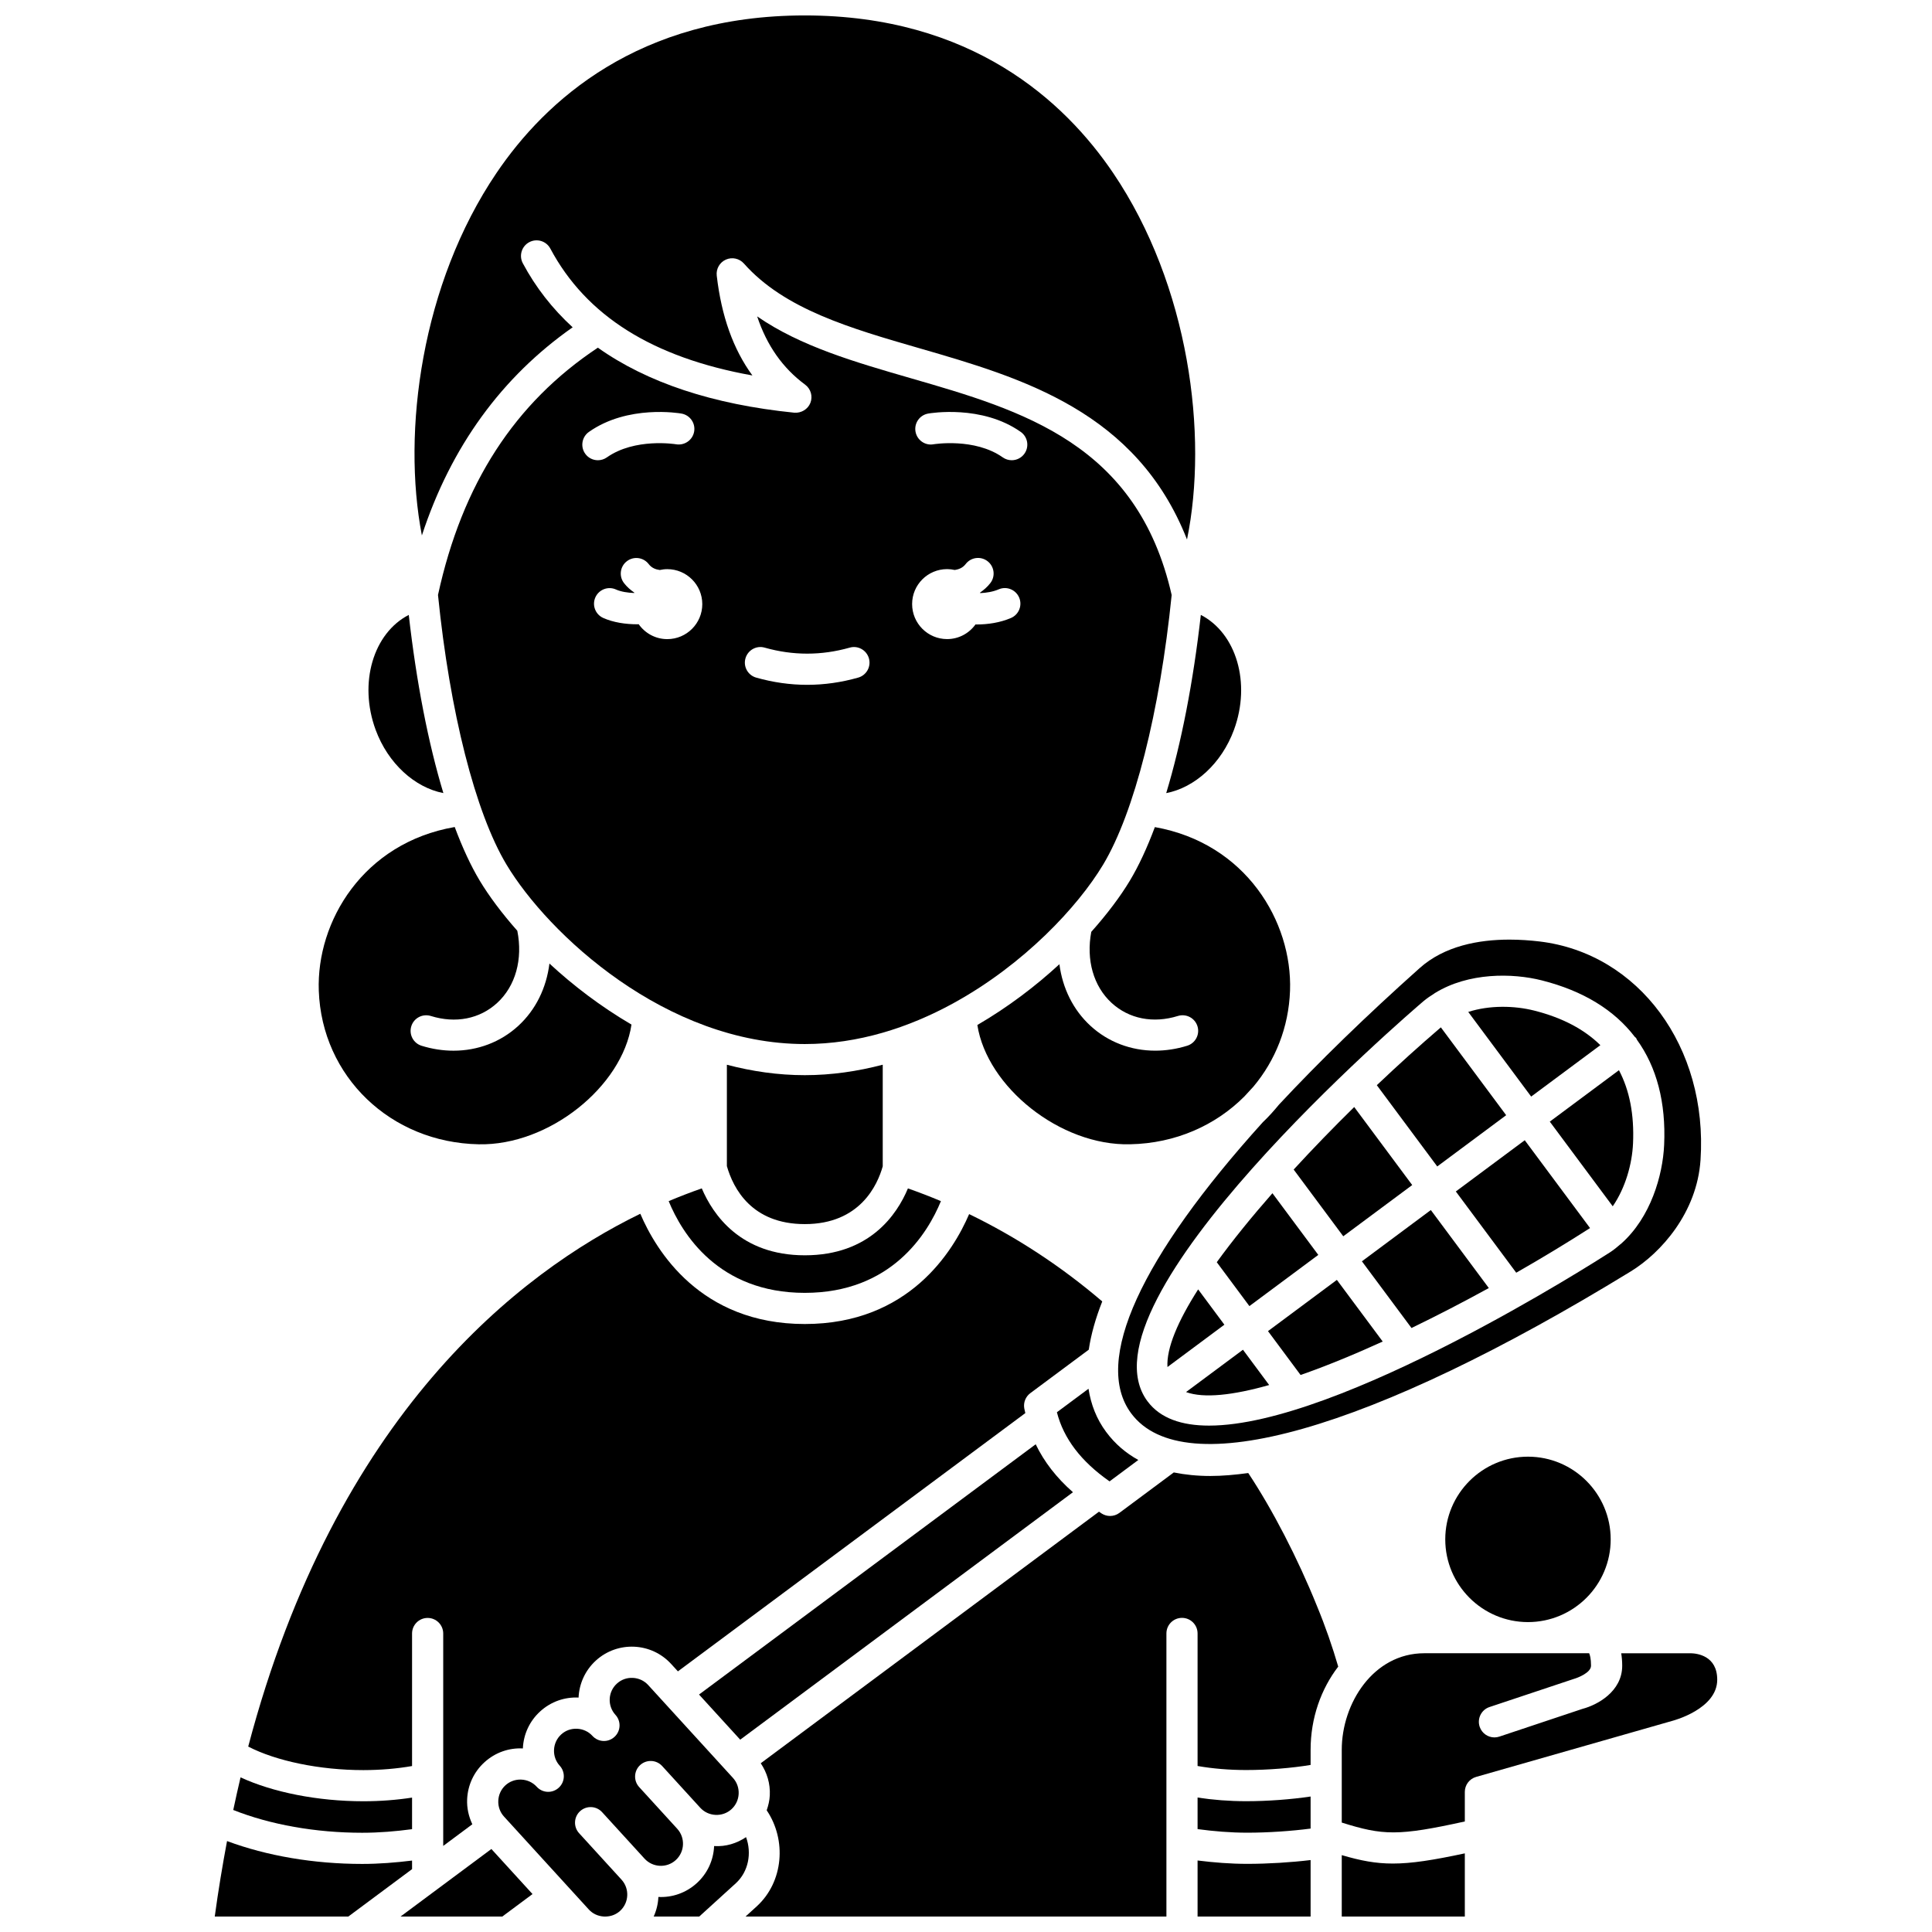 <?xml version="1.0" encoding="UTF-8"?>
<!-- Uploaded to: SVG Repo, www.svgrepo.com, Generator: SVG Repo Mixer Tools -->
<svg width="800px" height="800px" version="1.1" viewBox="144 144 512 512" xmlns="http://www.w3.org/2000/svg">
 <defs>
  <clipPath id="h">
   <path d="m250 634h36v17.902h-36z"/>
  </clipPath>
  <clipPath id="g">
   <path d="m317 630h26v21.902h-26z"/>
  </clipPath>
  <clipPath id="f">
   <path d="m461 636h31v15.902h-31z"/>
  </clipPath>
  <clipPath id="e">
   <path d="m276 588h64v63.902h-64z"/>
  </clipPath>
  <clipPath id="d">
   <path d="m499 635h34v16.902h-34z"/>
  </clipPath>
  <clipPath id="c">
   <path d="m341 534h158v117.9h-158z"/>
  </clipPath>
  <clipPath id="b">
   <path d="m253 148.09h208v138.91h-208z"/>
  </clipPath>
  <clipPath id="a">
   <path d="m200 631h54v20.902h-54z"/>
  </clipPath>
 </defs>
 <path d="m504.92 478.26 13.141 17.676c6.801-3.289 13.703-6.863 20.492-10.59l-15.367-20.672z"/>
 <path d="m529.81 459.75 16.008 21.531c6.824-3.898 13.422-7.898 19.562-11.832l-17.305-23.277z"/>
 <path d="m329.25 593.07 10.914 11.961 88.18-65.578c-4.394-3.859-7.652-8.086-9.871-12.707z"/>
 <path d="m480.03 496.76 8.637 11.625c6.769-2.363 14.137-5.387 21.766-8.863l-12.148-16.336z"/>
 <path d="m336.63 426.17v26.859c1.699 5.941 6.582 15.371 20.652 15.371 14.613 0 19.262-10.359 20.652-15.32v-26.918c-6.633 1.738-13.539 2.769-20.652 2.769-7.113 0.004-14.02-1.02-20.652-2.762z"/>
 <path d="m354.5 253.37c-21.621-2.188-39.004-7.977-52.059-17.23-22.027 14.621-35.945 36.055-42.367 65.531 3.129 31.031 9.902 57.699 18.152 71.453 11.031 18.391 42.25 47.559 79.059 47.559 14.199 0 27.543-4.363 39.242-10.746 0.137-0.078 0.262-0.164 0.406-0.23 18.434-10.172 32.691-25.367 39.418-36.582 8.246-13.75 15.016-40.418 18.152-71.441-9.09-40.062-39.547-48.898-69.02-57.418-15.008-4.34-29.383-8.5-40.828-16.418 2.574 7.734 6.777 13.703 12.715 18.09 1.496 1.105 2.07 3.078 1.398 4.812s-2.461 2.762-4.269 2.621zm35.465 0.23c0.574-0.102 14.227-2.41 24.535 4.856 1.863 1.312 2.312 3.891 0.996 5.758-0.805 1.141-2.082 1.75-3.379 1.75-0.82 0-1.652-0.246-2.375-0.754-7.461-5.254-18.242-3.488-18.355-3.473-2.238 0.406-4.383-1.121-4.769-3.363-0.387-2.246 1.105-4.375 3.348-4.773zm5.027 41.219c0.691 0 1.355 0.086 2 0.227 1.102-0.148 2.137-0.551 2.922-1.57 1.387-1.809 3.981-2.152 5.789-0.762 1.809 1.387 2.152 3.981 0.762 5.789-0.793 1.031-1.734 1.84-2.742 2.543 0.016 0.043 0.023 0.086 0.043 0.133 1.664-0.074 3.379-0.348 4.898-0.996 2.09-0.91 4.523 0.07 5.422 2.168 0.895 2.098-0.074 4.527-2.172 5.422-2.875 1.234-6.094 1.719-9.133 1.719-0.09 0-0.172-0.012-0.262-0.012-1.684 2.34-4.414 3.883-7.519 3.883-5.121 0-9.277-4.156-9.277-9.277-0.008-5.113 4.141-9.266 9.27-9.266zm-94.922-36.359c10.312-7.269 23.957-4.961 24.535-4.856 2.246 0.398 3.746 2.535 3.348 4.781-0.398 2.242-2.535 3.723-4.777 3.356-0.25-0.043-10.941-1.746-18.352 3.473-0.723 0.508-1.555 0.754-2.375 0.754-1.297 0-2.578-0.605-3.379-1.75-1.312-1.871-0.859-4.445 1-5.758zm20.766 54.914c-3.141 0-5.898-1.57-7.578-3.953-0.125 0-0.242 0.02-0.367 0.02-3.117 0-6.348-0.48-9.027-1.676-2.082-0.934-3.016-3.371-2.086-5.457 0.93-2.082 3.375-3.027 5.457-2.086 1.355 0.602 3.102 0.867 4.848 0.934 0.012-0.031 0.02-0.066 0.027-0.098-1.012-0.707-1.953-1.512-2.746-2.539-1.387-1.809-1.051-4.402 0.762-5.789 1.805-1.391 4.398-1.051 5.789 0.762 0.785 1.02 1.82 1.418 2.926 1.566 0.645-0.141 1.309-0.227 1.996-0.227 5.121 0 9.277 4.156 9.277 9.277-0.004 5.109-4.156 9.266-9.277 9.266zm48.34 2.258c2.18-0.637 4.477 0.652 5.098 2.844 0.625 2.191-0.652 4.477-2.844 5.098-4.473 1.273-9.02 1.914-13.516 1.914-4.488 0-9.035-0.641-13.516-1.914-2.191-0.621-3.469-2.902-2.844-5.098 0.621-2.191 2.91-3.484 5.098-2.844 7.484 2.121 15.035 2.121 22.523 0z"/>
 <path d="m458.31 512.91c4.707 1.719 12.461 0.848 22.031-1.863l-6.945-9.352z"/>
 <path d="m493.36 476.56-12.152-16.344c-5.527 6.301-10.539 12.477-14.75 18.281l8.645 11.633z"/>
 <path d="m357.28 486.62c22.965 0 32.555-15.742 36.074-24.309-2.871-1.211-5.781-2.332-8.742-3.371-2.902 6.941-10.168 17.727-27.328 17.727-17.047 0-24.359-10.805-27.305-17.734-2.969 1.039-5.894 2.168-8.773 3.379 3.519 8.559 13.109 24.309 36.074 24.309z"/>
 <path d="m518.25 458.05-15.371-20.676c-5.523 5.426-10.934 11.008-16.043 16.57l13.145 17.684z"/>
 <path d="m543.15 439.54-17.309-23.281c-5.543 4.746-11.27 9.918-16.969 15.328l16.012 21.535z"/>
 <path d="m438.04 536.58 7.629-5.672c-3.305-1.82-6.176-4.258-8.52-7.414-2.57-3.453-4.043-7.316-4.684-11.461l-8.375 6.227c1.793 6.992 6.387 13.016 13.949 18.32z"/>
 <path d="m461.52 485.7c-5.356 8.391-8.426 15.57-8.133 20.578l15.086-11.219z"/>
 <path d="m571.39 463.68c3.367-4.875 5.141-11.246 5.379-16.652 0.344-7.711-0.945-14.125-3.731-19.414l-18.328 13.629z"/>
 <path d="m527.01 551.95c0 12.09 9.832 21.922 21.922 21.922 12.086 0 21.918-9.832 21.918-21.922 0-12.086-9.832-21.918-21.918-21.918-12.094 0.004-21.922 9.836-21.922 21.918z"/>
 <path d="m478.64 441.42c-32.258 35.688-45.137 63.328-34.863 77.141 13.906 18.707 63.414 4.637 132.42-37.641 7.934-4.867 17.527-15.516 18.461-29.523 1.988-29.879-16.355-54.77-42.668-57.898-2.457-0.293-5.164-0.492-7.973-0.492-8.16 0-17.219 1.672-23.805 7.559-14.23 12.703-26.676 24.812-37.27 36.172-1.34 1.645-2.762 3.223-4.305 4.684zm42.543-32.051c0.938-0.797 1.945-1.465 2.969-2.106 0.031-0.023 0.047-0.062 0.078-0.086 0.043-0.027 0.09-0.031 0.133-0.062 8.809-5.394 20.379-5.293 28.258-3.297 10.906 2.762 19.148 7.816 24.602 14.941 0.117 0.121 0.262 0.191 0.363 0.328 0.102 0.137 0.125 0.297 0.207 0.441 5.254 7.277 7.723 16.621 7.223 27.863-0.359 8.129-3.594 19.238-11.305 26.117-0.039 0.027-0.055 0.074-0.09 0.102-0.039 0.027-0.078 0.031-0.121 0.062-0.906 0.789-1.828 1.562-2.859 2.223-3.469 2.234-71.688 45.906-106.23 45.906-7.191 0-12.918-1.891-16.305-6.438 0-0.004-0.004-0.004-0.008-0.004-19.641-26.438 69.293-102.76 73.09-105.99z"/>
 <g clip-path="url(#h)">
  <path d="m250.15 651.9h26.965l8.008-5.953-10.902-11.945z"/>
 </g>
 <g clip-path="url(#g)">
  <path d="m341.71 630.86c-2.469 1.664-5.363 2.555-8.441 2.367h-0.023v0.023c-0.172 3.773-1.797 7.258-4.578 9.789-2.883 2.633-6.582 3.863-10.191 3.672v0.02c-0.082 1.82-0.52 3.57-1.246 5.18h12.066l9.723-8.844c3.336-3.062 4.25-7.988 2.691-12.207z"/>
 </g>
 <path d="m461.37 620.37v8.363c4.309 0.578 8.711 0.949 13.207 0.949 5.504 0 11.68-0.426 16.746-1.09v-8.496c-5.199 0.777-11.414 1.242-17.074 1.242-4.453 0-8.812-0.344-12.879-0.969z"/>
 <g clip-path="url(#f)">
  <path d="m461.37 637.05v14.852h29.953v-14.969c-5.203 0.629-11.32 1.008-16.746 1.008-4.484 0.004-8.879-0.355-13.207-0.891z"/>
 </g>
 <g clip-path="url(#e)">
  <path d="m303.57 624.25 11.234 12.305c2.184 2.391 5.902 2.562 8.289 0.379 2.391-2.18 2.562-5.902 0.379-8.293l-10.086-11.051c-1.535-1.68-1.418-4.297 0.266-5.832 1.691-1.543 4.305-1.418 5.836 0.266l10.086 11.051c1.051 1.148 2.496 1.816 4.062 1.891 1.555 0.07 3.074-0.461 4.223-1.516 1.148-1.051 1.82-2.496 1.895-4.066 0.07-1.574-0.465-3.074-1.516-4.223l-22.469-24.613c-1.051-1.148-2.496-1.816-4.062-1.891-1.59-0.078-3.074 0.465-4.223 1.512-2.391 2.18-2.562 5.902-0.375 8.293 0.723 0.789 1.078 1.793 1.078 2.789 0 1.121-0.453 2.234-1.348 3.043-1.684 1.547-4.297 1.43-5.836-0.266-1.051-1.148-2.496-1.816-4.062-1.891-1.602-0.07-3.074 0.461-4.223 1.512-1.148 1.051-1.82 2.496-1.895 4.066-0.07 1.574 0.465 3.074 1.516 4.223 0.723 0.789 1.078 1.793 1.078 2.789 0 1.121-0.453 2.234-1.348 3.043-1.688 1.547-4.301 1.43-5.836-0.266-1.051-1.148-2.496-1.816-4.062-1.891-0.094-0.004-0.188-0.008-0.281-0.008-1.469 0-2.863 0.535-3.945 1.52-1.148 1.051-1.82 2.496-1.891 4.066-0.074 1.574 0.465 3.074 1.516 4.223l22.469 24.617c1.023 1.125 2.434 1.773 3.965 1.867h0.645c1.383-0.055 2.66-0.566 3.676-1.488 2.391-2.18 2.562-5.902 0.375-8.293l-11.234-12.305c-1.535-1.68-1.418-4.297 0.266-5.832 1.699-1.543 4.305-1.422 5.84 0.27z"/>
 </g>
 <path d="m592.03 582.13h-18.391c0.156 0.988 0.262 2.066 0.262 3.305 0 6.859-6.617 10.41-10.523 11.43l-22.027 7.352c-0.434 0.145-0.875 0.215-1.305 0.215-1.73 0-3.34-1.094-3.918-2.824-0.723-2.164 0.445-4.508 2.609-5.227l22.293-7.434c1.109-0.309 4.609-1.664 4.609-3.516 0-1.941-0.305-2.891-0.5-3.305h-43.676c-13.516 0-21.883 13.285-21.883 25.594v19.281c10.926 3.426 14.922 3.606 32.613-0.293v-7.836c0-1.844 1.223-3.465 2.996-3.973l52.023-14.863c0.238-0.062 11.871-3.129 11.871-10.891 0-6.394-5.398-6.988-7.055-7.016z"/>
 <path d="m568.11 420.98c-4.262-4.188-10.031-7.266-17.516-9.16-5.246-1.328-11.863-1.465-17.496 0.352l16.676 22.434z"/>
 <g clip-path="url(#d)">
  <path d="m499.58 635.63v16.273h32.613v-16.742c-8.496 1.82-14.168 2.699-19.059 2.699-4.594 0.004-8.527-0.762-13.555-2.231z"/>
 </g>
 <g clip-path="url(#c)">
  <path d="m474.8 534.37c-3.488 0.477-6.875 0.781-10.066 0.781-3.43 0-6.644-0.328-9.668-0.938l-14.422 10.723c-0.73 0.543-1.594 0.812-2.465 0.812-0.766 0-1.531-0.215-2.211-0.641-0.258-0.16-0.477-0.336-0.723-0.496l-89.641 66.668c1.672 2.492 2.547 5.418 2.402 8.484-0.062 1.387-0.383 2.711-0.824 3.984 5.34 7.902 4.438 18.953-2.594 25.414l-3.016 2.742h111.54v-75.023c0-2.285 1.852-4.129 4.129-4.129 2.281 0 4.129 1.848 4.129 4.129v35.125c3.988 0.699 8.367 1.07 12.879 1.07 5.766 0 12.09-0.516 17.074-1.348v-4.008c0-8.422 2.769-16.121 7.32-22.051-1.539-5.266-3.398-10.664-5.66-16.121-5.094-12.637-11.785-25.539-18.184-35.18z"/>
 </g>
 <path d="m261.5 354.18c-3.984-13.176-7.144-29.305-9.172-47.223-9.371 4.82-13.355 18.004-8.785 30.441 3.297 8.949 10.375 15.309 17.957 16.781z"/>
 <g clip-path="url(#b)">
  <path d="m295.76 230.74c-5.352-4.91-9.781-10.551-13.207-16.969-1.074-2.012-0.312-4.516 1.703-5.59 2.016-1.074 4.519-0.312 5.59 1.699 9.508 17.812 27.086 28.875 53.547 33.621-5.09-6.965-8.203-15.715-9.449-26.453-0.211-1.793 0.773-3.512 2.418-4.246 1.648-0.738 3.582-0.316 4.777 1.031 10.734 12.113 28.176 17.156 46.641 22.492 27.137 7.848 57.441 16.719 70.789 50.645 5.664-27.598 0.59-67.34-19.574-97.129-12.898-19.047-37.539-41.75-81.711-41.75s-68.812 22.703-81.703 41.746c-19.906 29.406-25.094 68.512-19.777 96.059 7.711-23.531 21.156-41.973 39.957-55.156z"/>
 </g>
 <path d="m471.02 337.4c4.57-12.438 0.586-25.621-8.789-30.441-2.027 17.922-5.188 34.055-9.172 47.227 7.59-1.477 14.672-7.84 17.961-16.785z"/>
 <path d="m450.05 363.19c-2.051 5.484-4.266 10.266-6.621 14.188-2.492 4.148-5.977 8.805-10.23 13.574-1.391 7.414 0.57 14.402 5.379 18.82 4.613 4.242 11.027 5.508 17.59 3.465 2.18-0.66 4.488 0.535 5.172 2.719 0.68 2.176-0.535 4.492-2.715 5.172-2.828 0.879-5.68 1.309-8.473 1.309-6.398 0-12.469-2.266-17.164-6.582-4.594-4.223-7.406-9.961-8.234-16.328-6.269 5.781-13.598 11.367-21.746 16.109 2.551 16.387 21.949 32.066 40.477 31.609 12.035-0.234 22.684-5.023 30.312-12.699 0.789-0.867 1.582-1.727 2.379-2.586 5.781-6.898 9.348-15.676 9.695-25.434 0.641-18.273-11.707-39.055-35.82-43.336z"/>
 <g clip-path="url(#a)">
  <path d="m253.2 637.07c-4.336 0.531-8.738 0.891-13.219 0.891-12.801 0-25.301-2.141-35.812-6.062-1.211 6.445-2.316 13.09-3.258 20.008h35.391l16.902-12.57z"/>
 </g>
 <path d="m253.2 628.75v-8.367c-4.074 0.629-8.434 0.969-12.891 0.969-12.133 0-23.996-2.379-32.559-6.332-0.672 2.828-1.312 5.715-1.934 8.645 9.824 3.891 21.797 6.035 34.16 6.035 4.5 0 8.906-0.371 13.223-0.949z"/>
 <path d="m253.2 612.02v-35.121c0-2.285 1.852-4.129 4.129-4.129 2.281 0 4.129 1.848 4.129 4.129v56.289l7.715-5.738c-0.961-2.047-1.484-4.297-1.375-6.633 0.172-3.773 1.797-7.258 4.578-9.789 2.883-2.633 6.551-3.863 10.191-3.672v-0.02c0.172-3.773 1.797-7.258 4.578-9.789 2.879-2.633 6.566-3.859 10.184-3.672 0.16-3.621 1.703-7.18 4.582-9.809 5.758-5.25 14.711-4.844 19.961 0.914l1.781 1.949 92.07-68.445c-0.086-0.441-0.219-0.863-0.289-1.309-0.246-1.52 0.375-3.055 1.613-3.977l15.488-11.516c0.605-4.09 1.828-8.371 3.574-12.789-10.941-9.348-22.777-17.09-35.277-23.145-4.18 9.754-15.941 29.129-43.551 29.129-27.695 0-39.441-19.496-43.59-29.219-31.926 15.543-80.656 53.059-103.91 141.2 7.402 3.832 18.941 6.238 30.527 6.238 4.512-0.004 8.895-0.379 12.887-1.078z"/>
 <path d="m270.86 447.25c18.625 0.387 38.023-15.305 40.492-31.727-8.156-4.769-15.488-10.379-21.746-16.176-0.801 6.438-3.613 12.254-8.254 16.516-4.695 4.316-10.766 6.582-17.164 6.582-2.793 0-5.641-0.43-8.473-1.309-2.176-0.676-3.394-2.996-2.715-5.172 0.676-2.18 2.984-3.391 5.172-2.719 6.562 2.043 12.973 0.785 17.59-3.465 4.875-4.477 6.832-11.598 5.328-19.121-4.125-4.664-7.516-9.215-9.953-13.273-2.359-3.93-4.578-8.723-6.633-14.219-24.258 4.199-36.676 25.039-36.023 43.375 0.809 22.746 19.027 40.25 42.379 40.707z"/>
</svg>